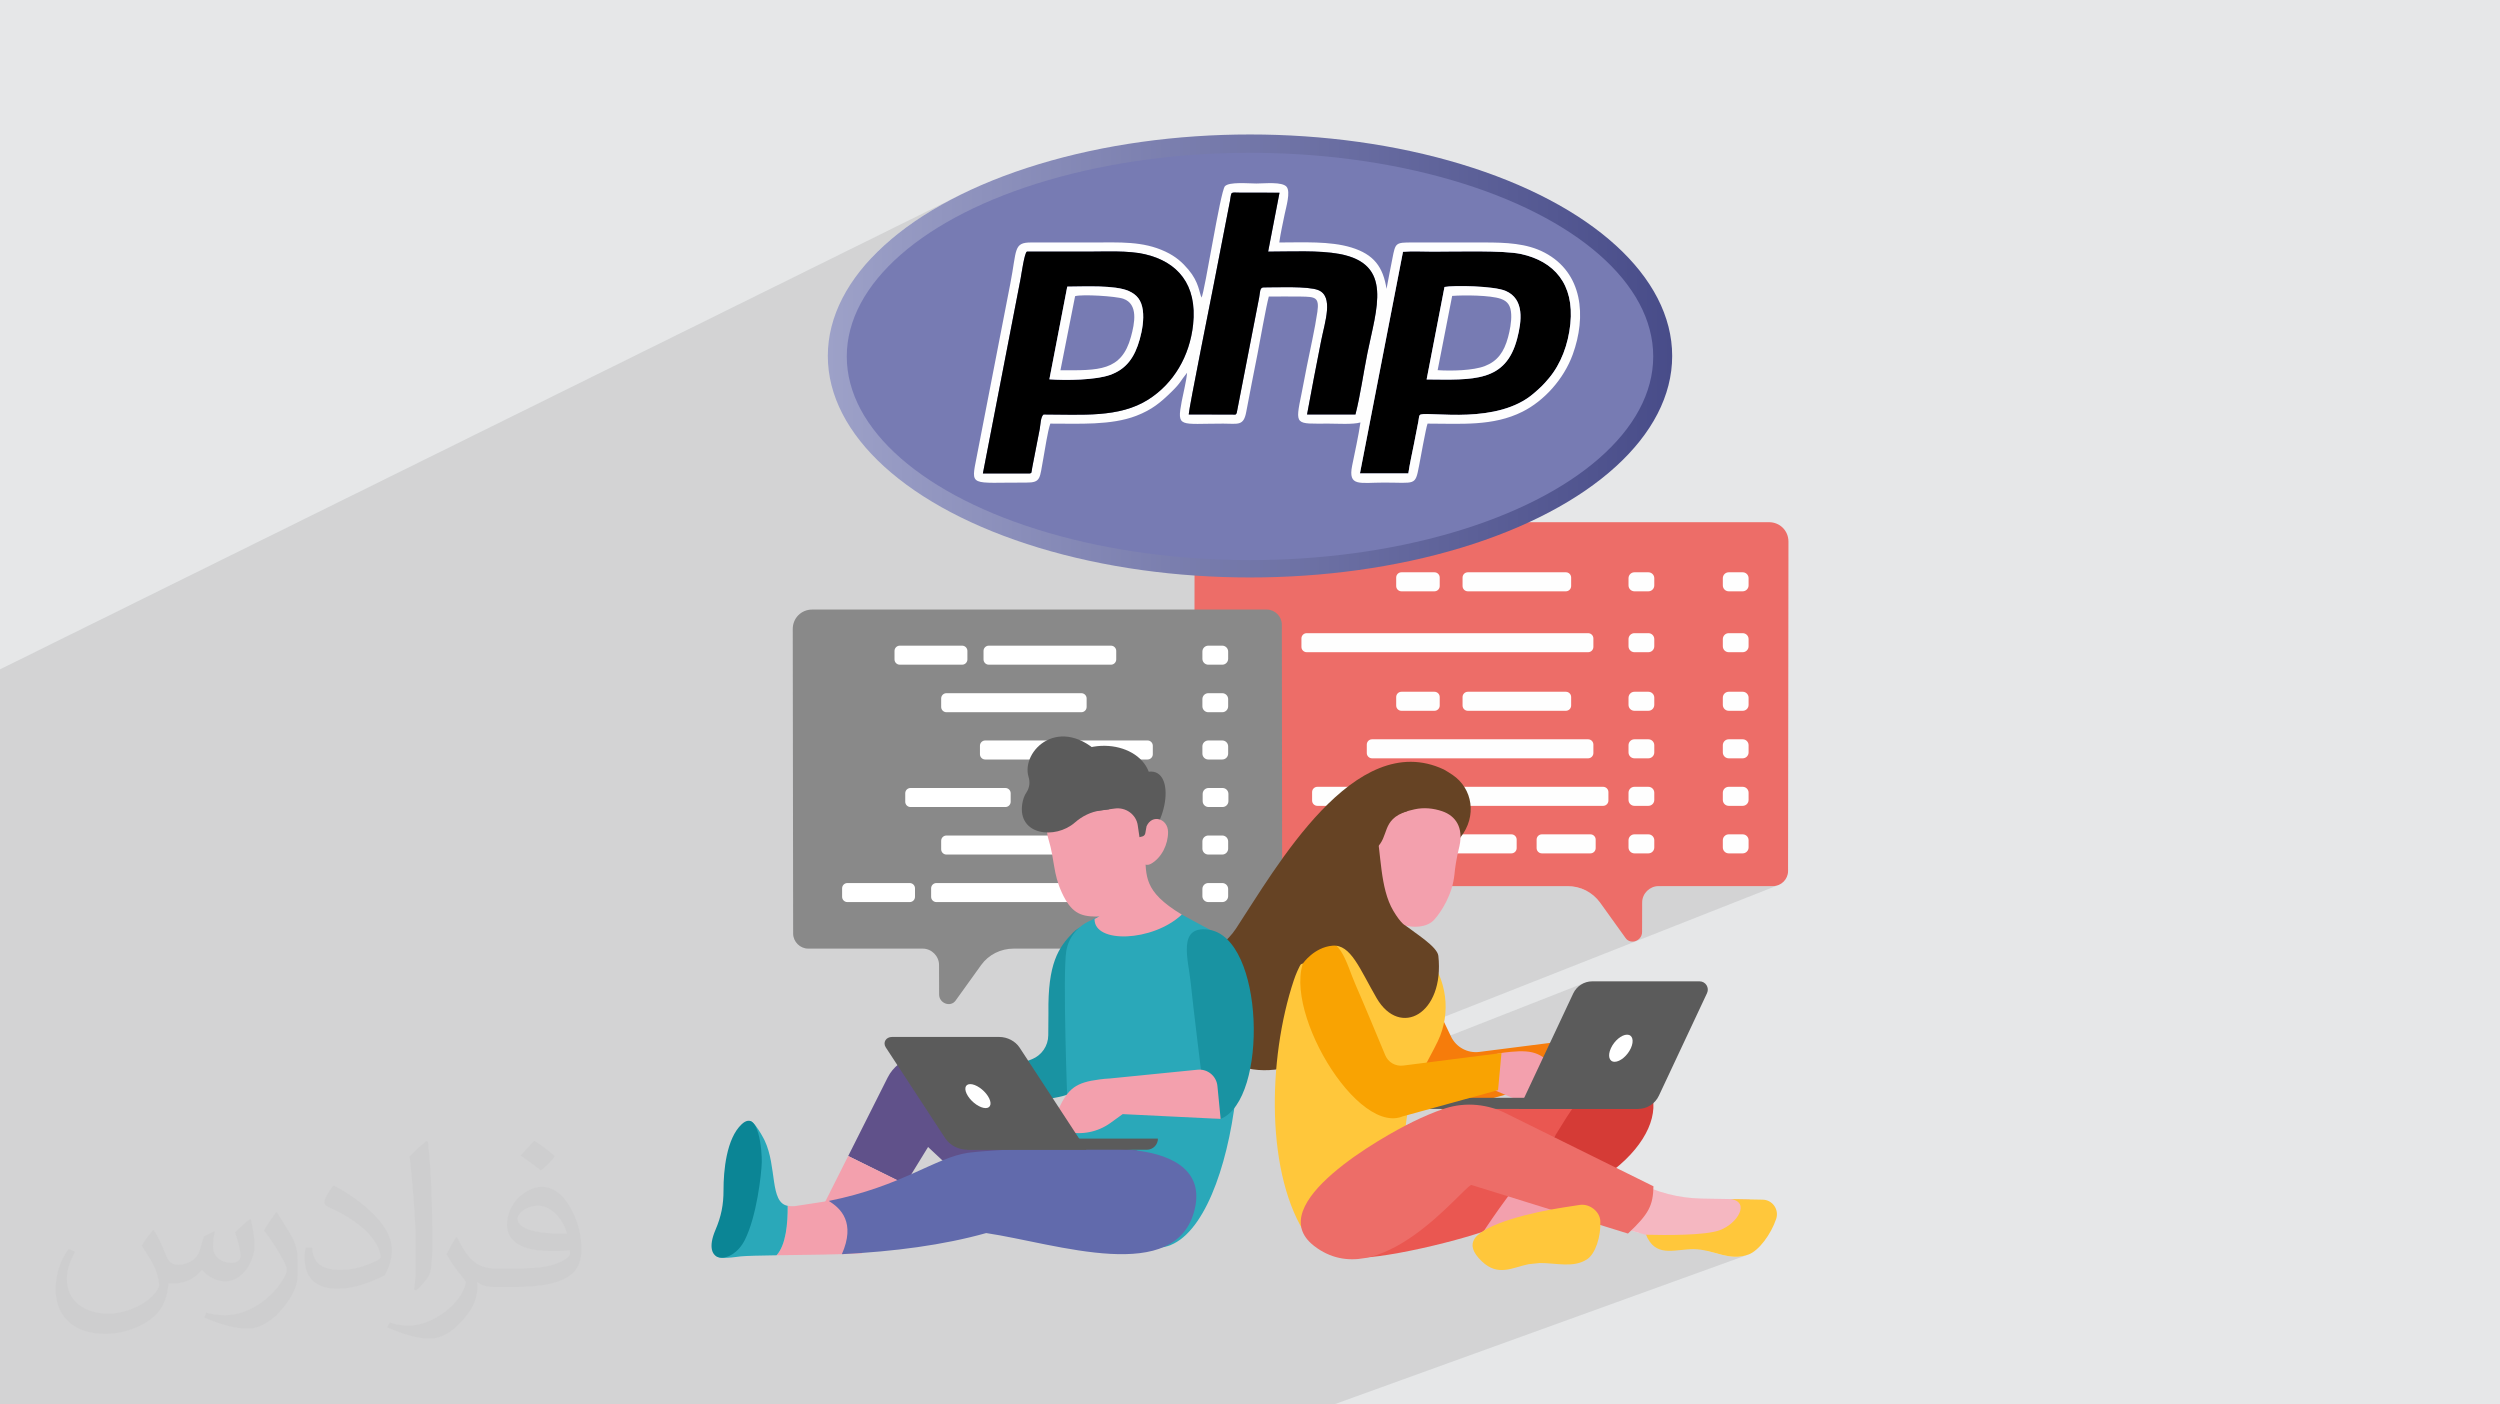 <?xml version="1.0" encoding="UTF-8"?>
<!DOCTYPE svg PUBLIC "-//W3C//DTD SVG 1.1//EN" "http://www.w3.org/Graphics/SVG/1.1/DTD/svg11.dtd">
<!-- Creator: CorelDRAW 2020 (64-Bit) -->
<svg xmlns="http://www.w3.org/2000/svg" xml:space="preserve" width="94.192mm" height="52.917mm" version="1.1" style="shape-rendering:geometricPrecision; text-rendering:geometricPrecision; image-rendering:optimizeQuality; fill-rule:evenodd; clip-rule:evenodd"
viewBox="0 0 9404.92 5283.66"
 xmlns:xlink="http://www.w3.org/1999/xlink"
 xmlns:xodm="http://www.corel.com/coreldraw/odm/2003">
 <defs>
  <style type="text/css">
   <![CDATA[
    .fil26 {fill:black}
    .fil23 {fill:#664324}
    .fil28 {fill:#777BB3}
    .fil0 {fill:#E6E7E8}
    .fil27 {fill:#FEFEFE}
    .fil4 {fill:#FEFEFE;fill-rule:nonzero}
    .fil5 {fill:#898989;fill-rule:nonzero}
    .fil15 {fill:#5B5B5B;fill-rule:nonzero}
    .fil16 {fill:#5B5B5B;fill-rule:nonzero}
    .fil14 {fill:#F5B7C1;fill-rule:nonzero}
    .fil12 {fill:#F3A0AD;fill-rule:nonzero}
    .fil3 {fill:#ED6D68;fill-rule:nonzero}
    .fil10 {fill:#EA5751;fill-rule:nonzero}
    .fil13 {fill:#D53B36;fill-rule:nonzero}
    .fil7 {fill:#93C5EB;fill-rule:nonzero}
    .fil22 {fill:#616AAC;fill-rule:nonzero}
    .fil20 {fill:#60518A;fill-rule:nonzero}
    .fil19 {fill:#2AA8B9;fill-rule:nonzero}
    .fil18 {fill:#1993A2;fill-rule:nonzero}
    .fil21 {fill:#0B8595;fill-rule:nonzero}
    .fil8 {fill:#664324;fill-rule:nonzero}
    .fil9 {fill:#F67C0B;fill-rule:nonzero}
    .fil17 {fill:#F9A302;fill-rule:nonzero}
    .fil11 {fill:#FFC73B;fill-rule:nonzero}
    .fil6 {fill:white;fill-rule:nonzero}
    .fil2 {fill:#373435;fill-opacity:0.031}
    .fil1 {fill:#2B2A29;fill-opacity:0.102}
    .fil25 {fill:url(#id0)}
    .fil24 {fill:url(#id1)}
   ]]>
  </style>
  <linearGradient id="id0" gradientUnits="userSpaceOnUse" x1="3185.18" y1="1340.77" x2="6219.15" y2="1340.77">
   <stop offset="0" style="stop-opacity:1; stop-color:#777BB3"/>
   <stop offset="1" style="stop-opacity:1; stop-color:#777BB3"/>
  </linearGradient>
  <linearGradient id="id1" gradientUnits="userSpaceOnUse" x1="3114.19" y1="1338.73" x2="6290.14" y2="1338.73">
   <stop offset="0" style="stop-opacity:1; stop-color:#9DA1C8"/>
   <stop offset="1" style="stop-opacity:1; stop-color:#484C89"/>
  </linearGradient>
 </defs>
 <g id="Layer_x0020_1">
  <polygon class="fil0" points="-0,0 9404.92,0 9404.92,5283.66 -0,5283.66 "/>
  <polygon class="fil1" points="-0,3900.85 -0,3878.02 -0,3870.47 -0,3867.86 -0,3855.52 -0,3853.05 -0,3783.44 -0,3735.04 -0,3731.77 -0,3728.31 -0,3717.43 -0,3708.72 -0,3699.4 -0,3697.25 -0,3695.48 -0,3694.22 -0,3691.49 -0,3646.78 -0,3635.76 -0,3612 -0,3602.95 -0,3601.94 -0,3595.22 -0,3577.15 -0,3570.82 -0,3558.66 -0,3549.67 -0,3548.81 -0,3515.5 -0,3513.68 -0,3513.08 -0,3483.95 -0,3483.58 -0,3462.99 -0,3441.51 -0,3440.46 -0,3434.1 -0,3423.54 -0,3417.62 -0,3408.07 -0,3398.84 -0,3384.74 -0,3371.59 -0,3357.96 -0,3346.52 -0,3337.84 -0,3332.76 -0,3327.76 -0,3318.33 -0,3297.8 -0,3276.08 -0,3256.29 -0,3208.4 -0,3205.62 -0,3136.36 -0,3119.39 -0,3050.2 -0,3031.63 -0,3021.44 -0,3005.39 -0,2969.49 -0,2957.12 -0,2923.35 -0,2922.12 -0,2920.38 -0,2901.98 -0,2821.44 -0,2786.67 -0,2585.5 -0,2518.04 3634.58,722.35 3579.42,749.93 3526.83,778.88 3476.92,809.12 3429.77,840.59 3385.48,873.26 3344.18,907.07 3305.94,941.96 3274.64,974.02 3629.83,799.22 3682.51,773.85 3737.56,749.76 3794.86,727.03 3854.33,705.66 3915.88,685.73 3979.41,667.29 4044.82,650.37 4112,635.03 4180.89,621.31 4251.37,609.27 4323.35,598.94 4396.74,590.39 4471.45,583.65 4547.37,578.77 4624.4,575.82 4702.46,574.82 4780.52,575.82 4857.56,578.77 4933.47,583.65 5008.17,590.39 5081.57,598.94 5153.55,609.27 5224.03,621.31 5292.92,635.03 5360.11,650.37 5425.52,667.29 5489.04,685.73 5550.59,705.66 5610.06,727.03 5667.36,749.76 5722.4,773.85 5775.09,799.22 5825.31,825.83 5872.99,853.63 5918.02,882.56 5960.31,912.61 5999.77,943.69 6036.29,975.77 6069.79,1008.81 6100.16,1042.75 6127.33,1077.54 6151.18,1113.13 6171.62,1149.5 6188.56,1186.56 6201.9,1224.29 6211.55,1262.64 6217.4,1301.54 6219.37,1340.97 6217.4,1380.4 6211.55,1419.3 6201.9,1457.64 6188.56,1495.38 6171.62,1532.44 6151.18,1568.79 6127.33,1604.39 6100.16,1639.19 6069.79,1673.13 6036.29,1706.16 5999.77,1738.24 5960.31,1769.33 5918.02,1799.37 5872.99,1828.3 5825.31,1856.11 5775.09,1882.71 5722.4,1908.08 5226.63,2125.76 5248.54,2121.87 5320.66,2106.95 5391.02,2090.26 5459.5,2071.85 5526.01,2051.79 5590.45,2030.12 5652.72,2006.89 5712.71,1982.15 5322.25,2152.91 5396.33,2152.91 5400.33,2153.31 5404.06,2154.47 5407.42,2156.31 5410.36,2158.73 5412.79,2161.67 5414.61,2165.04 5415.77,2168.77 5416.17,2172.77 5416.17,2197.14 5514.23,2154.47 5517.96,2153.31 5521.96,2152.91 5890.77,2152.91 5894.78,2153.31 5898.5,2154.47 5901.86,2156.31 5904.8,2158.73 5907.22,2161.67 5909.04,2165.04 5910.2,2168.77 5910.6,2172.77 5910.6,2204.68 5910.2,2208.69 5909.04,2212.41 5907.22,2215.79 5904.8,2218.72 5901.86,2221.14 5898.5,2222.97 5528.28,2381.94 5609.64,2381.94 6140.03,2154.66 6144.21,2153.36 6148.68,2152.91 6201.08,2152.91 6205.57,2153.36 6209.75,2154.66 6213.52,2156.7 6216.82,2159.42 6219.53,2162.72 6221.59,2166.49 6222.89,2170.66 6223.34,2175.15 6223.34,2202.3 6222.89,2206.78 6221.59,2210.95 6219.53,2214.73 6216.82,2218.02 6213.52,2220.74 6209.75,2222.78 5836.23,2381.94 5959.8,2381.94 6494.82,2154.66 6499,2153.36 6503.48,2152.91 6555.88,2152.91 6560.37,2153.36 6564.55,2154.66 6568.34,2156.7 6571.63,2159.42 6574.35,2162.72 6576.4,2166.49 6577.7,2170.66 6578.15,2175.15 6578.15,2202.3 6577.7,2206.78 6576.4,2210.95 6574.35,2214.73 6571.63,2218.02 6568.34,2220.74 6564.55,2222.78 6187.79,2381.94 6201.08,2381.94 6205.57,2382.39 6209.75,2383.69 6213.52,2385.74 6216.82,2388.45 6219.53,2391.75 6221.59,2395.52 6222.89,2399.7 6223.34,2404.18 6223.34,2431.33 6222.89,2435.81 6221.59,2439.99 6219.53,2443.76 6216.82,2447.06 6213.52,2449.77 6209.75,2451.82 5851.72,2602.37 5890.77,2602.37 5894.78,2602.77 5898.5,2603.93 5901.86,2605.77 5904.8,2608.19 5907.22,2611.13 5909.04,2614.5 5910.2,2618.23 5910.6,2622.23 5910.6,2628.62 6494.82,2383.69 6499,2382.39 6503.48,2381.94 6555.88,2381.94 6560.37,2382.39 6564.55,2383.69 6568.34,2385.74 6571.63,2388.45 6574.35,2391.75 6576.4,2395.52 6577.7,2399.7 6578.15,2404.18 6578.15,2431.33 6577.7,2435.81 6576.4,2439.99 6574.35,2443.76 6571.63,2447.06 6568.34,2449.77 6564.55,2451.82 6202.96,2602.56 6205.57,2602.82 6209.75,2604.12 6213.52,2606.17 6216.82,2608.89 6219.53,2612.18 6221.59,2615.96 6222.89,2620.12 6223.34,2624.61 6223.34,2651.76 6222.89,2656.24 6221.59,2660.41 6219.53,2664.2 6216.82,2667.48 6213.52,2670.2 6209.75,2672.24 5947.35,2781.17 5974.39,2781.17 5978.39,2781.57 5982.11,2782.73 5985.49,2784.56 5988.42,2786.98 5990.85,2789.93 5992.69,2793.3 5993.85,2797.03 5994.25,2801.03 5994.25,2811.29 6494.82,2604.12 6499,2602.82 6503.48,2602.37 6555.88,2602.37 6560.37,2602.82 6564.55,2604.12 6568.34,2606.17 6571.63,2608.89 6574.35,2612.18 6576.4,2615.96 6577.7,2620.12 6578.15,2624.61 6578.15,2651.76 6577.7,2656.24 6576.4,2660.41 6574.35,2664.2 6571.63,2667.48 6568.34,2670.2 6564.55,2672.24 6223.34,2812.66 6223.34,2830.55 6222.89,2835.04 6221.59,2839.21 6219.53,2842.99 6216.82,2846.28 6213.52,2849 6209.75,2851.04 5944.59,2959.95 6030.93,2959.95 6034.92,2960.35 6038.65,2961.51 6042.02,2963.34 6044.96,2965.76 6045.82,2966.8 6494.82,2782.92 6499,2781.62 6503.48,2781.17 6555.88,2781.17 6560.37,2781.62 6564.55,2782.92 6568.34,2784.97 6571.63,2787.69 6574.35,2790.97 6576.4,2794.76 6577.7,2798.92 6578.15,2803.41 6578.15,2830.55 6577.7,2835.04 6576.4,2839.21 6574.35,2842.99 6571.63,2846.28 6568.34,2849 6564.55,2851.04 6223.34,2989.98 6223.34,3009.33 6222.89,3013.82 6221.59,3017.98 6219.53,3021.77 6216.82,3025.05 6213.52,3027.77 6209.75,3029.82 5941.71,3138.74 5983.05,3138.74 5987.06,3139.14 5990.78,3140.3 5994.16,3142.13 5997.1,3144.56 5999.52,3147.49 6001.35,3150.87 6002.51,3154.59 6002.91,3158.59 6002.91,3161 6494.82,2961.7 6499,2960.4 6503.48,2959.95 6555.88,2959.95 6560.37,2960.4 6564.55,2961.7 6568.34,2963.74 6571.63,2966.46 6574.35,2969.75 6576.4,2973.53 6577.7,2977.7 6578.15,2982.19 6578.15,3009.33 6577.7,3013.82 6576.4,3017.98 6574.35,3021.77 6571.63,3025.05 6568.34,3027.77 6564.55,3029.82 6223.34,3167.27 6223.34,3188.12 6222.89,3192.61 6221.59,3196.78 6219.53,3200.55 6216.82,3203.85 6213.52,3206.57 6209.75,3208.61 5898.86,3333.58 5905.83,3333.78 5914.94,3334.57 5923.91,3335.88 5932.73,3337.7 5941.38,3340.01 5949.83,3342.81 5958.08,3346.09 5966.09,3349.84 5968.82,3351.32 6494.82,3140.49 6499,3139.19 6503.48,3138.74 6555.88,3138.74 6560.37,3139.19 6564.55,3140.49 6568.34,3142.54 6571.63,3145.26 6574.35,3148.54 6576.4,3152.33 6577.7,3156.49 6578.15,3160.97 6578.15,3188.12 6577.7,3192.61 6576.4,3196.78 6574.35,3200.55 6571.63,3203.85 6568.34,3206.57 6564.55,3208.61 6251.12,3333.51 6670.1,3333.51 6681.32,3332.35 6691.85,3329.01 5205.09,3915.31 5207.18,3920.38 5217.83,3943.04 5229.47,3964.99 5238.82,3980.77 5957.32,3698.85 5947.56,3704.13 5938.62,3710.72 5930.66,3718.54 5923.81,3727.47 5918.23,3737.44 5805.52,3977.56 5812.39,3982.6 5821.3,3990.21 5830.23,3998.89 5832.58,4001.4 6104.59,3896.38 6113,3893.42 6121.03,3892.38 6128.12,3893.42 6133.81,3896.38 6138.03,3901.08 6140.73,3907.31 6141.85,3914.87 6141.33,3923.54 6139.13,3933.12 6135.17,3943.4 6129.69,3953.68 6123.12,3963.27 6115.69,3971.94 6107.65,3979.5 6099.25,3985.73 6090.72,3990.43 5886.93,4068.67 5891.21,4077.57 5893.15,4087.28 5891.09,4096.14 5884,4103.71 5847.99,4121.28 5837.93,4125.85 5827.71,4129.85 5718.31,4171.74 5757.12,4171.74 6048.92,4060.1 6031.79,4067.32 6014.74,4076.08 5997.94,4086.33 5981.5,4098.09 5968.92,4108.59 5956.82,4120.2 5945.2,4132.72 5942.46,4135.97 5971.76,4124.79 5996.03,4128.29 6018.14,4133.56 6038.16,4140.49 6056.17,4148.95 6072.25,4158.82 6086.47,4169.99 6088.23,4171.74 6162.52,4171.74 6174.9,4170.86 6186.83,4168.25 6198.19,4164.04 6110.55,4197.22 6118.68,4210.03 6126.19,4225.15 6132.21,4240.97 6136.81,4257.34 6140.07,4274.17 6142.07,4291.32 6142.88,4308.68 6142.57,4326.11 6131.7,4337.02 6120.46,4347.69 6108.95,4358.1 6097.21,4368.26 6085.32,4378.16 6073.33,4387.81 6061.31,4397.18 6049.33,4406.31 6044.42,4409.97 6051.81,4407.68 6070.89,4400.97 6042,4411.77 6037.46,4415.16 6025.75,4423.73 6014.27,4432.05 6003.09,4440.08 5992.28,4447.84 5981.88,4455.3 5971.99,4462.5 5962.64,4469.4 5948.48,4479.96 5934.33,4490.48 5920.18,4500.97 5906.03,4511.41 5891.89,4521.82 5877.75,4532.21 5863.61,4542.56 5858.95,4545.97 5865.47,4544.89 5876.02,4543.21 5943.14,4532.87 5956.9,4532.38 5970.42,4534.91 5983.22,4540.12 5994.84,4547.61 6004.84,4557.03 6012.74,4568.01 6018.08,4580.2 6020.41,4593.22 6020.48,4596.47 6165.9,4638.05 6512.08,4510.88 6524.26,4513.87 6533.78,4518.26 6540.79,4523.89 6545.44,4530.57 6547.87,4538.13 6548.23,4546.39 6546.67,4555.15 6543.33,4564.26 6538.37,4573.52 6531.93,4582.75 6524.15,4591.79 6515.2,4600.45 6505.2,4608.54 6494.33,4615.9 6482.71,4622.33 6470.48,4627.67 6395.89,4654.89 6567.6,4651.15 6419.03,4705.15 6425.68,4706.61 6438.42,4709.85 6451.05,4713.27 6463.59,4716.71 6476.1,4719.98 6488.6,4722.92 6501.13,4725.34 6513.73,4727.05 6526.44,4727.89 6539.3,4727.67 6552.35,4726.22 6565.63,4723.36 6579.17,4718.91 5017.68,5283.66 4827.18,5283.66 4767.05,5283.66 4672.56,5283.66 4495.12,5283.66 4488.4,5283.66 4480.8,5283.66 4454.89,5283.66 4449.51,5283.66 4408.3,5283.66 4375.31,5283.66 4153.06,5283.66 4058.03,5283.66 3989.08,5283.66 3924.56,5283.66 3887.19,5283.66 3836.69,5283.66 3812.61,5283.66 3781.55,5283.66 3710.84,5283.66 3682.25,5283.66 3677.28,5283.66 3592.02,5283.66 3590.42,5283.66 3362.85,5283.66 3347.5,5283.66 3259.72,5283.66 3241.35,5283.66 3227.13,5283.66 3214.01,5283.66 3194.38,5283.66 2935.97,5283.66 2850.93,5283.66 2835.88,5283.66 2830.74,5283.66 2824.11,5283.66 2814.92,5283.66 2812.98,5283.66 2811.25,5283.66 2803.87,5283.66 2763.38,5283.66 2724.49,5283.66 2722.25,5283.66 2697.38,5283.66 2650.88,5283.66 2607.39,5283.66 2574.04,5283.66 2567.94,5283.66 2557.54,5283.66 2545.94,5283.66 2517.09,5283.66 2511.56,5283.66 2472.86,5283.66 2471.39,5283.66 2467.08,5283.66 2466.48,5283.66 2466.39,5283.66 2466.18,5283.66 2327.19,5283.66 2268.97,5283.66 2237.49,5283.66 2201.29,5283.66 2125.75,5283.66 2059.97,5283.66 1971.77,5283.66 1966.29,5283.66 1918.29,5283.66 1882.08,5283.66 1874.65,5283.66 1858.59,5283.66 1858.33,5283.66 1798.19,5283.66 1735.22,5283.66 1733.15,5283.66 1732.39,5283.66 1726.13,5283.66 1673.88,5283.66 1661.79,5283.66 1643.43,5283.66 1626.1,5283.66 1622.49,5283.66 1570.78,5283.66 1523.76,5283.66 1506.67,5283.66 1473.26,5283.66 1431.12,5283.66 1408.28,5283.66 1388.78,5283.66 1387.51,5283.66 1373.98,5283.66 1373.17,5283.66 1357.35,5283.66 1346.87,5283.66 1341.94,5283.66 1336.89,5283.66 1327.14,5283.66 1324.35,5283.66 1290.2,5283.66 1283.26,5283.66 1265.18,5283.66 1265.06,5283.66 1263.32,5283.66 1257.37,5283.66 1248.01,5283.66 1241.74,5283.66 1216.67,5283.66 1207.38,5283.66 1206.37,5283.66 1204.73,5283.66 1204.21,5283.66 1197.3,5283.66 1190.01,5283.66 1151.72,5283.66 1147.97,5283.66 1143.73,5283.66 1135.6,5283.66 1110,5283.66 1101.14,5283.66 1101.01,5283.66 1082.71,5283.66 1079.3,5283.66 1062.7,5283.66 1061.24,5283.66 1057.11,5283.66 1047.42,5283.66 1045.3,5283.66 1044.25,5283.66 1041.86,5283.66 1038.18,5283.66 1014.8,5283.66 969.65,5283.66 956.03,5283.66 955.4,5283.66 946.37,5283.66 937.51,5283.66 911.42,5283.66 896.13,5283.66 888.69,5283.66 880.14,5283.66 879.48,5283.66 876.5,5283.66 859.43,5283.66 856.55,5283.66 846.41,5283.66 843.1,5283.66 839.35,5283.66 827.66,5283.66 812.96,5283.66 802.23,5283.66 767.87,5283.66 764.12,5283.66 758.92,5283.66 740.33,5283.66 733.45,5283.66 705.5,5283.66 699.04,5283.66 695.23,5283.66 683.54,5283.66 683.32,5283.66 682.14,5283.66 677.79,5283.66 673.53,5283.66 663.08,5283.66 631.29,5283.66 598.48,5283.66 596.92,5283.66 596.33,5283.66 590.27,5283.66 585.56,5283.66 578.13,5283.66 573.77,5283.66 568.3,5283.66 558.92,5283.66 557.41,5283.66 548.12,5283.66 544.09,5283.66 540.31,5283.66 537.63,5283.66 536.9,5283.66 515.63,5283.66 507.66,5283.66 502.12,5283.66 500.07,5283.66 487.4,5283.66 462.57,5283.66 458.82,5283.66 440.51,5283.66 436.81,5283.66 420.07,5283.66 392.2,5283.66 388.45,5283.66 363.42,5283.66 361.25,5283.66 353.62,5283.66 339.19,5283.66 307.62,5283.66 291.05,5283.66 286.96,5283.66 257.44,5283.66 255.97,5283.66 251.75,5283.66 242.75,5283.66 227.63,5283.66 225.97,5283.66 218.85,5283.66 218.6,5283.66 199.67,5283.66 188.27,5283.66 172.54,5283.66 134.76,5283.66 132.68,5283.66 118.05,5283.66 92.75,5283.66 90.14,5283.66 86.39,5283.66 80.71,5283.66 68.52,5283.66 65.3,5283.66 39.5,5283.66 36.18,5283.66 34.02,5283.66 31.47,5283.66 24.37,5283.66 20.63,5283.66 9.6,5283.66 2.3,5283.66 -0,5283.66 -0,5283.45 -0,5282.04 -0,5278.84 -0,5271.55 -0,5260.67 -0,5260.28 -0,5259.79 -0,5259.51 -0,5258.64 -0,5253.12 -0,5249.93 -0,5249.15 -0,5248.5 -0,5245.77 -0,5244.62 -0,5243.17 -0,5242.87 -0,5237.34 -0,5235.82 -0,5232.89 -0,5231.23 -0,5224.34 -0,5217.97 -0,5216.54 -0,5214.34 -0,5213.64 -0,5212 -0,5211.89 -0,5196.67 -0,5190.69 -0,5188.45 -0,5187.63 -0,5183.08 -0,5177.08 -0,5175.99 -0,5175.06 -0,5172.29 -0,5169.07 -0,5167.49 -0,5161.53 -0,5153.18 -0,5152.75 -0,5149.69 -0,5143.04 -0,5139.94 -0,5139.71 -0,5139.36 -0,5138.28 -0,5131.25 -0,5128.81 -0,5128.41 -0,5126.66 -0,5118.9 -0,5110.52 -0,5108.2 -0,5106.61 -0,5102.8 -0,5101.15 -0,5091 -0,5077.64 -0,5077.07 -0,5070.66 -0,5069.59 -0,5066.99 -0,5063.04 -0,5053.93 -0,5050.51 -0,5046.35 -0,5044.86 -0,5043.81 -0,5031.46 -0,5027.51 -0,5022.01 -0,5000.7 -0,4995.94 -0,4993.73 -0,4993.17 -0,4986.88 -0,4983.55 -0,4982.54 -0,4981.9 -0,4981.59 -0,4980.85 -0,4980.28 -0,4970.37 -0,4966.13 -0,4966.03 -0,4965.87 -0,4964.63 -0,4963.2 -0,4961.26 -0,4960.83 -0,4960.74 -0,4949.45 -0,4943.46 -0,4943.18 -0,4941.98 -0,4941.43 -0,4934.11 -0,4933.27 -0,4929.66 -0,4924.71 -0,4923.64 -0,4921.85 -0,4919.05 -0,4915.4 -0,4913.77 -0,4909.27 -0,4901.12 -0,4897.39 -0,4896.25 -0,4875.81 -0,4868.86 -0,4864.56 -0,4856.41 -0,4855.01 -0,4851.6 -0,4850.1 -0,4843.08 -0,4833.39 -0,4832.87 -0,4829.53 -0,4827.67 -0,4827.29 -0,4825.7 -0,4824.39 -0,4822.7 -0,4822.66 -0,4814.06 -0,4813.26 -0,4806.47 -0,4802.85 -0,4790.43 -0,4788.25 -0,4787.43 -0,4785.77 -0,4778.3 -0,4774.77 -0,4770.06 -0,4766.58 -0,4764.18 -0,4758.29 -0,4755.71 -0,4750.77 -0,4744.53 -0,4738.04 -0,4737.81 -0,4717.42 -0,4717.27 -0,4712.63 -0,4705.8 -0,4696.27 -0,4694.64 -0,4693.01 -0,4679.82 -0,4678.2 -0,4677.43 -0,4671.1 -0,4667.42 -0,4665.67 -0,4659.34 -0,4652.17 -0,4651.21 -0,4649.6 -0,4645.65 -0,4640.98 -0,4639.8 -0,4638.16 -0,4630.58 -0,4617.47 -0,4604.93 -0,4593.46 -0,4587.94 -0,4580.57 -0,4572.09 -0,4560.82 -0,4555.86 -0,4554.31 -0,4533.23 -0,4525.43 -0,4523.84 -0,4509.63 -0,4508.56 -0,4507.84 -0,4504.86 -0,4487.61 -0,4480.54 -0,4464.06 -0,4462.42 -0,4462.4 -0,4461.58 -0,4459.99 -0,4459.35 -0,4450.8 -0,4435.34 -0,4422.49 -0,4422.26 -0,4420.62 -0,4413.71 -0,4412.05 -0,4396.7 -0,4346.42 -0,4334.87 -0,4306.41 -0,4280.86 -0,4194.34 -0,4192.62 -0,4181.47 -0,4148.87 -0,4143.33 -0,4122.82 -0,4114.61 -0,4111.17 -0,4097 -0,4095.28 -0,4082.29 -0,4081.85 -0,4077.94 -0,4071.51 -0,4060.89 -0,4056.26 -0,4044.64 -0,4043.05 -0,4041.11 -0,4014.63 -0,4011.05 -0,3994.2 -0,3974.98 -0,3960.22 -0,3958.46 -0,3944.67 -0,3911.88 -0,3911.67 "/>
  <path class="fil2" d="M578.49 4627.69c17.95,27.21 29.6,53.36 40.96,82.43 8.45,16.91 12.93,48.09 52.57,48.09 11.61,0 28.28,-3.42 43.06,-11.61 16.63,-8.73 29.32,-21.94 35.94,-42l15.85 -53.36 38.57 -19.02 2.64 2.64c-5.27,20.09 -6.59,39.36 -6.59,54.43 0,44.63 38.57,61.56 69.22,61.56 17.95,0 34.09,-8.73 34.09,-25.11 0,-21.13 -8.98,-57.06 -20.62,-89.29 17.95,-17.95 35.94,-35.94 56.53,-50.47l3.17 1.6c8.98,38.04 14,75.56 14,100.66 0,24.57 -10.83,51.79 -19.81,69.49 -18.49,34.87 -51.25,62.62 -90.87,62.62 -30.1,0 -63.65,-15.07 -86.66,-43.06l-1.32 0c-21.66,26.96 -55.22,51.25 -108.86,51.25l-16.63 0c-2.64,35.41 -10.29,60.49 -21.94,82.95 -31.95,62.34 -126.81,106.47 -216.1,106.47 -124.17,0 -186.51,-71.59 -186.51,-166.96 0,-58.91 19.27,-113.6 48.88,-152.42l24.29 10.04c-18.49,35.41 -30.91,68.68 -30.91,101.45 0,89.29 72.66,131.83 156.4,131.83 77.68,0 173.83,-49.41 191.28,-106.72 -6.59,-62.62 -30.1,-91.93 -66.04,-148.99 10.83,-19.02 24.83,-38.04 42.28,-58.38l3.17 0 0 0 0 0 -0.02 -0.09zm1432.13 -336.04c26.15,16.39 51.79,35.66 76.87,57.85 -14,19.81 -31.45,37.79 -53.11,53.64 -25.11,-20.34 -50.19,-37.79 -75.84,-56.27 17.42,-19.55 34.62,-38.29 52.04,-55.22l0 0 0 0 0 0 0 0 0 0 0.03 0zm13.47 244.11c-42.28,0 -76.87,27.75 -76.87,48.34 0,44.13 84.53,57.85 185.72,57.31 -12.68,-51.79 -57.06,-105.68 -108.86,-105.68l0.01 0.03zm-94.86 236.19c54.96,0 103.04,-1.6 139.74,-10.83 40.96,-10.29 75.56,-30.91 75.56,-45.17 0,-3.7 0,-8.19 -1.32,-11.89 -22.98,2.11 -49.41,2.11 -72.38,2.11 -74.49,0 -131.55,-16.91 -154.02,-58.66 -5.55,-11.61 -9.51,-24.57 -9.51,-39.36 0,-40.43 17.42,-79.79 48.09,-107 25.61,-22.45 53.89,-36.44 82.67,-36.44 52.04,0 93.51,41.75 122.57,107.54 15.85,35.94 26.68,77.4 26.68,129.72 0,34.87 -9.51,64.19 -31.17,85.85 -40.43,39.11 -114.92,53.89 -229.04,53.89l-51.79 0 0 0 -13.47 0c-28.28,0 -48.62,-5.02 -64.72,-17.42l-2.64 0c0.79,6.59 1.32,12.93 1.32,19.02 0,25.61 -8.45,58.38 -25.61,84.53 -50.72,75.3 -105.68,108.04 -153.24,108.04 -48.09,0 -107,-18.49 -160.11,-42.54l9.51 -18.49c17.17,7.13 40.96,11.89 73.7,11.89 85.85,0 198.66,-82.43 212.66,-163 -3.17,-6.59 -8.98,-15.32 -17.17,-24.57 -25.11,-29.85 -40.96,-54.68 -55.75,-80.83 12.68,-25.11 24.29,-45.17 35.13,-63.4l4.49 -0.53c36.72,74.77 69.99,117.55 144.23,117.55l11.61 0 0 0 53.89 0 0 0 0 0 0 0 0 0 0 0 0.09 0.01zm-371.98 79c6.34,-34.34 6.87,-72.91 6.87,-108.86l0 -53.36c0,-99.6 -12.68,-244.36 -22.98,-338.68 17.95,-19.27 43.06,-42 62.87,-57.31l5.81 1.6c13.47,118.62 16.63,256 16.63,383.06 0,33.3 -1.32,65.79 -4.49,89.55 -1.85,30.1 -19.27,52.83 -56.53,87.7l-8.19 -3.7zm-382.8 -157.19c1.85,46.77 24.83,83.49 105.15,83.49 49.93,0 92.19,-12.93 138.96,-35.13 8.45,-3.7 12.93,-8.73 12.93,-12.93 0,-29.32 -22.45,-68.15 -60.23,-103.55 -36.72,-33.3 -85.34,-62.62 -130.76,-82.18 -15.6,-6.59 -20.62,-13.47 -20.62,-20.09 0,-13.47 17.95,-41.75 32.77,-62.09l5.02 -0.53c52.04,27.21 110.17,67.64 153.24,112.53 39.11,41.47 63.4,83.49 63.4,129.19 0,33.81 -10.29,65.51 -26.96,95.11 -57.06,28.79 -117.83,50.72 -178.06,50.72 -73.17,0 -123.1,-34.34 -123.1,-114.92 0,-8.73 0,-22.19 3.17,-39.64l25.11 0 0 0 0 0 0 0 0 0 0 0 -0.02 0zm-132.37 -132.9l45.45 73.45c16.63,27.21 32.23,56.81 32.23,103.55l0 59.7c0,48.34 -30.91,100.13 -80.83,151.38 -39.11,34.62 -73.7,49.41 -105.68,49.41 -47.55,0 -101.98,-14.79 -164.85,-41.75l7.13 -18.49c19.81,5.27 42.79,9.77 71.06,9.77 90.36,-0.53 182.8,-66.57 225.08,-147.15 5.02,-9.26 6.87,-17.95 6.87,-24.04 0,-9.26 -5.02,-19.55 -8.98,-28.79 -22.98,-43.31 -48.62,-82.95 -76.87,-119.68 14.79,-23.25 29.6,-45.7 45.7,-67.9l3.7 0.53 0 0 0 0 0 0 0 0 0 0 -0.02 0.01z"/>
  <path class="fil3" d="M6728.14 2037.82c0.11,-41.18 -31.99,-73.36 -73.18,-73.36l-2104.41 0c-30.61,0 -56.47,25.77 -56.56,56.37l-1.48 1239.3c-0.11,41.18 32.01,73.38 73.2,73.38l1330.9 -0.01c49.47,0 94.85,22.88 122.97,61.99l95.98 133.62c18.86,26.25 61.82,10.43 61.9,-22.77l0.34 -111.57c0.08,-33.26 28.17,-61.27 61.43,-61.27l430.88 0c30.63,0 56.49,-25.77 56.54,-56.38l1.5 -1239.3z"/>
  <path class="fil4" d="M5272.28 2673.99l124.05 0c10.96,0 19.84,-8.89 19.84,-19.85l0 -31.91c0,-10.96 -8.88,-19.86 -19.84,-19.86l-124.05 0c-10.96,0 -19.85,8.9 -19.85,19.86l0 31.91c0,10.96 8.89,19.85 19.85,19.85z"/>
  <path class="fil4" d="M5521.96 2673.99l368.81 0c10.96,0 19.83,-8.89 19.83,-19.85l0 -31.91c0,-10.96 -8.87,-19.86 -19.83,-19.86l-368.81 0c-10.97,0 -19.84,8.9 -19.84,19.86l0 31.91c0,10.96 8.87,19.85 19.84,19.85z"/>
  <path class="fil4" d="M5161.68 2852.79l812.71 0c10.96,0 19.86,-8.89 19.86,-19.85l0 -31.91c0,-10.97 -8.9,-19.86 -19.86,-19.86l-812.71 0c-10.98,0 -19.86,8.89 -19.86,19.86l0 31.91c0,10.96 8.88,19.85 19.86,19.85z"/>
  <path class="fil4" d="M4955.97 3031.57l344.99 0c10.98,0 19.87,-8.9 19.87,-19.86l0 -31.91c0,-10.96 -8.89,-19.85 -19.87,-19.85l-344.99 0c-10.96,0 -19.87,8.89 -19.87,19.85l0 31.91c0,10.96 8.91,19.86 19.87,19.86z"/>
  <path class="fil4" d="M5427.59 3031.57l603.34 0c10.93,0 19.86,-8.9 19.86,-19.86l0 -31.91c0,-10.96 -8.93,-19.85 -19.86,-19.85l-603.34 0c-10.96,0 -19.86,8.89 -19.86,19.85l0 31.91c0,10.96 8.9,19.86 19.86,19.86z"/>
  <path class="fil4" d="M5071.27 3210.36l614.54 0c10.96,0 19.86,-8.89 19.86,-19.85l0 -31.92c0,-10.95 -8.9,-19.85 -19.86,-19.85l-614.54 0c-10.96,0 -19.86,8.9 -19.86,19.85l0 31.92c0,10.96 8.9,19.85 19.86,19.85z"/>
  <path class="fil4" d="M5800.56 3210.36l182.49 0c10.97,0 19.86,-8.89 19.86,-19.85l0 -31.92c0,-10.95 -8.89,-19.85 -19.86,-19.85l-182.49 0c-10.97,0 -19.86,8.9 -19.86,19.85l0 31.92c0,10.96 8.89,19.85 19.86,19.85z"/>
  <path class="fil4" d="M6148.68 2673.99l52.4 0c12.29,0 22.26,-9.94 22.26,-22.24l0 -27.15c0,-12.27 -9.96,-22.24 -22.26,-22.24l-52.4 0c-12.26,0 -22.24,9.96 -22.24,22.24l0 27.15c0,12.29 9.97,22.24 22.24,22.24z"/>
  <path class="fil4" d="M6148.68 2852.79l52.4 0c12.29,0 22.26,-9.95 22.26,-22.24l0 -27.15c0,-12.27 -9.96,-22.24 -22.26,-22.24l-52.4 0c-12.26,0 -22.24,9.96 -22.24,22.24l0 27.15c0,12.28 9.97,22.24 22.24,22.24z"/>
  <path class="fil4" d="M6148.68 3031.57l52.4 0c12.29,0 22.26,-9.96 22.26,-22.24l0 -27.15c0,-12.28 -9.96,-22.24 -22.26,-22.24l-52.4 0c-12.26,0 -22.24,9.95 -22.24,22.24l0 27.15c0,12.27 9.97,22.24 22.24,22.24z"/>
  <path class="fil4" d="M6148.68 3210.36l52.4 0c12.29,0 22.26,-9.95 22.26,-22.24l0 -27.15c0,-12.27 -9.96,-22.24 -22.26,-22.24l-52.4 0c-12.26,0 -22.24,9.96 -22.24,22.24l0 27.15c0,12.28 9.97,22.24 22.24,22.24z"/>
  <path class="fil4" d="M6503.48 2673.99l52.4 0c12.29,0 22.27,-9.94 22.27,-22.24l0 -27.15c0,-12.27 -9.97,-22.24 -22.27,-22.24l-52.4 0c-12.29,0 -22.26,9.96 -22.26,22.24l0 27.15c0,12.29 9.96,22.24 22.26,22.24z"/>
  <path class="fil4" d="M6503.48 2852.79l52.4 0c12.29,0 22.27,-9.95 22.27,-22.24l0 -27.15c0,-12.27 -9.97,-22.24 -22.27,-22.24l-52.4 0c-12.29,0 -22.26,9.96 -22.26,22.24l0 27.15c0,12.28 9.96,22.24 22.26,22.24z"/>
  <path class="fil4" d="M6503.48 3031.57l52.4 0c12.29,0 22.27,-9.96 22.27,-22.24l0 -27.15c0,-12.28 -9.97,-22.24 -22.27,-22.24l-52.4 0c-12.29,0 -22.26,9.95 -22.26,22.24l0 27.15c0,12.27 9.96,22.24 22.26,22.24z"/>
  <path class="fil4" d="M6503.48 3210.36l52.4 0c12.29,0 22.27,-9.95 22.27,-22.24l0 -27.15c0,-12.27 -9.97,-22.24 -22.27,-22.24l-52.4 0c-12.29,0 -22.26,9.96 -22.26,22.24l0 27.15c0,12.28 9.96,22.24 22.26,22.24z"/>
  <path class="fil5" d="M2982.29 2366.51c-0.11,-41.19 32,-73.38 73.19,-73.38l1710.17 0c30.61,0 56.47,25.78 56.56,56.39l1.48 1145.74c0.11,41.18 -32.01,73.38 -73.2,73.38l-936.64 0c-49.51,0 -94.89,22.87 -122.99,61.98l-96 133.62c-18.85,26.25 -61.81,10.45 -61.91,-22.77l-0.31 -111.58c-0.09,-33.24 -28.17,-61.25 -61.44,-61.25l-430.87 0c-30.62,0 -56.48,-25.78 -56.56,-56.4l-1.48 -1145.73z"/>
  <path class="fil6" d="M3706.39 2857.22l610.58 0c10.96,0 19.86,-8.9 19.86,-19.86l0 -31.91c0,-10.96 -8.9,-19.85 -19.86,-19.85l-610.58 0c-10.97,0 -19.86,8.89 -19.86,19.85l0 31.91c0,10.96 8.89,19.86 19.86,19.86z"/>
  <path class="fil6" d="M3425.35 3036.01l356.92 0c10.96,0 19.86,-8.89 19.86,-19.85l0 -31.91c0,-10.96 -8.9,-19.86 -19.86,-19.86l-356.92 0c-10.96,0 -19.86,8.9 -19.86,19.86l0 31.91c0,10.96 8.9,19.85 19.86,19.85z"/>
  <path class="fil7" d="M3900.98 3036.01l158.72 0c10.96,0 19.85,-8.89 19.85,-19.85l0 -31.91c0,-10.96 -8.89,-19.86 -19.85,-19.86l-158.72 0c-10.96,0 -19.85,8.9 -19.85,19.86l0 31.91c0,10.96 8.89,19.85 19.85,19.85z"/>
  <path class="fil6" d="M3560.5 3214.79l507.52 0c10.96,0 19.85,-8.9 19.85,-19.86l0 -31.91c0,-10.96 -8.89,-19.85 -19.85,-19.85l-507.52 0c-10.96,0 -19.85,8.89 -19.85,19.85l0 31.91c0,10.96 8.89,19.86 19.85,19.86z"/>
  <path class="fil6" d="M3187.86 3393.59l234.48 0c10.97,0 19.86,-8.9 19.86,-19.86l0 -31.9c0,-10.98 -8.89,-19.86 -19.86,-19.86l-234.48 0c-10.96,0 -19.86,8.88 -19.86,19.86l0 31.9c0,10.96 8.9,19.86 19.86,19.86z"/>
  <path class="fil6" d="M3522.72 3393.59l656.66 0c10.97,0 19.86,-8.9 19.86,-19.86l0 -31.9c0,-10.98 -8.89,-19.86 -19.86,-19.86l-656.66 0c-10.96,0 -19.86,8.88 -19.86,19.86l0 31.9c0,10.96 8.9,19.86 19.86,19.86z"/>
  <path class="fil6" d="M4545.62 2857.22l52.42 0c12.28,0 22.24,-9.96 22.24,-22.24l0 -27.15c0,-12.28 -9.95,-22.24 -22.24,-22.24l-52.42 0c-12.29,0 -22.25,9.95 -22.25,22.24l0 27.15c0,12.27 9.95,22.24 22.25,22.24z"/>
  <path class="fil6" d="M4546.62 3036.01l52.42 0c12.29,0 22.25,-9.95 22.25,-22.23l0 -27.15c0,-12.29 -9.95,-22.25 -22.25,-22.25l-52.42 0c-12.28,0 -22.23,9.95 -22.23,22.25l0 27.15c0,12.27 9.94,22.23 22.23,22.23z"/>
  <path class="fil6" d="M4545.62 3214.79l52.42 0c12.28,0 22.24,-9.95 22.24,-22.24l0 -27.15c0,-12.28 -9.95,-22.24 -22.24,-22.24l-52.42 0c-12.29,0 -22.25,9.95 -22.25,22.24l0 27.15c0,12.28 9.95,22.24 22.25,22.24z"/>
  <path class="fil6" d="M4545.62 3393.59l52.42 0c12.28,0 22.24,-9.95 22.24,-22.24l0 -27.15c0,-12.28 -9.95,-22.24 -22.24,-22.24l-52.42 0c-12.29,0 -22.25,9.95 -22.25,22.24l0 27.15c0,12.28 9.95,22.24 22.25,22.24z"/>
  <path class="fil6" d="M3560.5 2607.74l507.52 0c10.96,0 19.85,8.89 19.85,19.85l0 31.91c0,10.96 -8.89,19.86 -19.85,19.86l-507.52 0c-10.96,0 -19.85,-8.9 -19.85,-19.86l0 -31.91c0,-10.96 8.89,-19.85 19.85,-19.85z"/>
  <path class="fil6" d="M3384.98 2428.94l234.49 0c10.96,0 19.85,8.89 19.85,19.85l0 31.91c0,10.96 -8.89,19.86 -19.85,19.86l-234.49 0c-10.96,0 -19.86,-8.9 -19.86,-19.86l0 -31.91c0,-10.96 8.9,-19.85 19.86,-19.85z"/>
  <path class="fil6" d="M3719.83 2428.94l459.54 0c10.97,0 19.86,8.89 19.86,19.85l0 31.91c0,10.96 -8.89,19.86 -19.86,19.86l-459.54 0c-10.96,0 -19.86,-8.9 -19.86,-19.86l0 -31.91c0,-10.96 8.9,-19.85 19.86,-19.85z"/>
  <path class="fil6" d="M4545.62 2607.74l52.42 0c12.28,0 22.24,9.95 22.24,22.23l0 27.15c0,12.28 -9.95,22.25 -22.24,22.25l-52.42 0c-12.29,0 -22.25,-9.96 -22.25,-22.25l0 -27.15c0,-12.27 9.95,-22.23 22.25,-22.23z"/>
  <path class="fil6" d="M4545.62 2428.94l52.42 0c12.28,0 22.24,9.95 22.24,22.24l0 27.15c0,12.28 -9.95,22.24 -22.24,22.24l-52.42 0c-12.29,0 -22.25,-9.95 -22.25,-22.24l0 -27.15c0,-12.28 9.95,-22.24 22.25,-22.24z"/>
  <path class="fil8" d="M5431.8 2894.82c-335.62,-157.88 -632.35,371.29 -782.35,598.96 -62.6,95.02 -186.11,122.12 -192.64,257.43 -7.22,150.13 44.12,181.84 179.24,248.01 193.68,94.84 500.2,-72.01 479.21,-328.3 -5.07,-62.14 18.84,-113.83 54.4,-172.95 42.66,-70.92 94.38,-80.41 163.92,-117.14 104.67,-55.29 66.69,-123.11 153.71,-222.35 2.71,-3.13 5.27,-6.21 7.68,-9.28 61.63,-78.39 45.77,-182.74 -30.85,-234.35 -10.05,-6.77 -20.86,-13.45 -32.32,-20.04z"/>
  <path class="fil9" d="M5903.17 4052.07l12.82 -139.53 -351.03 44.75c-44.16,5.64 -86.98,-17.66 -106.24,-57.81l-156.92 -327.33 -112.88 300.71c43.04,130.82 131.95,228.43 245.32,308.33l468.93 -129.12z"/>
  <path class="fil10" d="M6171.47 4056.59c-55.52,-117.35 -774.44,207.87 -833.69,239.79l-272.03 434.37c111.58,15.99 462.17,-71.65 562.66,-115.67 127.51,-55.9 249.07,-180.97 368.93,-252.04l174.13 -306.45z"/>
  <path class="fil11" d="M5366.21 3589.51c76.89,91.55 94.54,219.91 42.73,327.66 -38.9,80.94 -90.79,156.94 -107.52,235.39 -18.45,86.55 -19.53,171.24 -27.97,258.44l-354.05 244.52c-159.57,-232.14 -150.91,-671.6 -52.07,-968.06 30.69,-92.05 95.45,-168.82 180.26,-215.95l149.72 -83.17 168.9 201.18z"/>
  <path class="fil12" d="M5212.07 3441.24c31.83,1.78 173.4,202.87 91.58,228.97 -83.19,26.55 -248.15,-169.84 -255.41,-197.99l163.83 -30.98z"/>
  <path class="fil12" d="M5275.6 3518.58c-36.22,92.09 -185.12,28.48 -228.02,-47.08 42.59,-23.92 84.68,-138.91 88.26,-200.09l205.54 39.15 -65.77 208.02z"/>
  <path class="fil12" d="M5951.93 4147.63c5.82,-7.24 12.54,-14.98 19.83,-22.85 135.33,13.72 175.31,108.32 170.81,201.33 -56.95,58.85 -131.7,107.24 -179.93,143.29 -75.55,56.42 -150.79,111.05 -226.34,165.48 -37.06,26.7 -106.04,100.52 -191.59,54.73 119.28,-192.65 264.26,-365.34 407.21,-541.98z"/>
  <path class="fil13" d="M6207.68 4098.42c38,86.83 -11.19,203.98 -136.79,302.55 -102.57,37.85 -192.75,45.51 -234.3,-111.08 28.72,-31.03 76.53,-139.04 144.91,-191.8 86.35,-66.62 195.26,-70.28 226.18,0.33z"/>
  <path class="fil12" d="M5884 4103.71c26.57,-18.06 -11.82,-54.64 -25.55,-72.05 -53.28,-67.71 -84.83,-83.3 -175.87,-74.67 -57.81,5.48 -150.73,17.46 -93.44,130.22l89.74 38.31c54.3,23.2 116.01,21.65 169.1,-4.24l36.02 -17.57z"/>
  <path class="fil14" d="M5840.89 4280.3l316.99 166.3c75,39.34 158.14,60.66 242.83,62.23l180.84 3.34 -13.95 138.98 -368.64 8.04c-2.11,-3.89 -3.98,-8.48 -5.69,-13.32l-457.57 -130.8 105.19 -234.76z"/>
  <path class="fil15" d="M5300.81 4129.81l861.71 0 0 41.94 -819.79 0c-23.14,0 -41.92,-18.77 -41.92,-41.94l0 0z"/>
  <path class="fil16" d="M6162.52 4171.74l-448.15 0 203.86 -434.3c13.09,-27.89 41.13,-45.7 71.95,-45.7l403.4 0c22.85,0 37.89,23.73 28.2,44.4l-181.18 386c-14.19,30.27 -44.63,49.6 -78.08,49.6z"/>
  <path class="fil6" d="M6135.17 3943.4c-12.93,28.19 -40.16,51.04 -60.91,51.04 -20.72,0 -27.04,-22.86 -14.12,-51.04 12.9,-28.19 40.17,-51.02 60.89,-51.02 20.74,0 27.07,22.84 14.14,51.02z"/>
  <path class="fil3" d="M6124.35 4640.64l-589.41 -182.95c-35.08,11.8 -346.27,419.04 -591.43,229.36 -201.24,-155.7 262.21,-413.61 370.88,-466.5 36.4,-17.71 78.72,-36.87 122.67,-50.94 77.6,-24.85 162.07,-16.13 234.23,21.74l549 271.39c-1.51,72.42 -17.04,103.65 -95.93,177.91z"/>
  <path class="fil17" d="M5099.97 3705.59c-35.63,-81.03 -61.87,-213.72 -156.66,-141.86 -170.02,128.9 118.55,668.31 310.55,642.28l0.07 0.1 2.16 -0.58c5.49,-0.88 10.96,-2.07 16.29,-3.89l-0.12 -0.57 363.4 -100.06 12.85 -139.53 -369.89 47.15c-28.74,3.66 -56.3,-12.21 -67.39,-38.95 -29.37,-70.77 -85.55,-205.7 -111.25,-264.09z"/>
  <path class="fil11" d="M6470.48 4627.67c66.48,-25.22 113.91,-104.96 41.6,-116.79l119.02 2.21c37.12,0.69 62.6,37.29 50.77,72.48 -19.56,58.16 -64.97,118.69 -102.7,133.34 -72.98,28.33 -133.08,-18.88 -206.42,-19.69 -66.71,-0.72 -135.76,30.88 -173.8,-40.03 -2.11,-3.89 -3.98,-8.48 -5.69,-13.32l-3.16 -0.9c77.4,1.99 226.62,3.08 280.38,-17.29z"/>
  <path class="fil11" d="M5876.02 4543.21l67.12 -10.34c36.62,-5.66 75.5,24.85 77.26,60.35 2.87,58.67 -18.7,123.98 -50.13,144.33 -51.91,33.62 -115.53,13.29 -177.95,13.89 -13.75,1.66 -27.87,3.16 -42.04,4.39 -61.3,12.81 -114.55,47.34 -175.37,-10.48 -36.82,-35.01 -42.38,-62.24 -27.93,-84.87 36.49,-57.03 218.6,-100.22 329.04,-117.26z"/>
  <path class="fil12" d="M5148 3122.99c9.07,13.19 8.87,32.61 15.55,54.85l-24.39 122.58c-59.4,4.37 -87.01,-40.92 -90.45,-88.85 -1.24,-17 7.96,-33.08 22.53,-41.94l76.77 -46.65z"/>
  <path class="fil12" d="M5490.5 3182.46c-12.87,51.32 -16.76,85.5 -19.03,108.04 -7.82,75.96 -49.77,140.54 -76.33,169.76 -26.21,28.82 -79.43,32.37 -118.36,18.29l0 0c-75.62,-27.32 -130.85,-95.64 -140.53,-173.84l2.71 -173.81c47.81,-44.53 123.56,-73.25 182.55,-86.27 34.53,-7.62 70.57,-4.2 104.03,7.22 51.62,17.63 80.01,62.42 64.96,130.6z"/>
  <path class="fil8" d="M5002.2 3206.59c16.06,1.02 122.05,28.75 173.62,-14.54 52.75,-44.29 18.2,-108.33 117.38,-140.24 51.59,-16.6 -309.82,-206.33 -291,154.78z"/>
  <path class="fil18" d="M3983.24 4126.86l-122.79 23.66 -40.12 39.6c-42.04,41.5 -100.03,62.68 -158.91,58.02l-39.95 -3.14c-31.35,-7.05 -9.03,-55.17 -2.66,-76.39 24.77,-82.54 48.43,-108.61 136.27,-133.96l126.57 -49.77c37.09,-14.59 61.6,-50.26 61.9,-90.13l0.64 -83c-2.87,-186.71 37.29,-247.49 92.82,-303.74 52.51,-53.22 142.87,-31.46 165.65,39.74l0.32 1.01c30.81,97.27 -5.45,213.87 -27.67,310.44l-39.71 130.54c-21.43,70.43 -80.07,123.22 -152.36,137.12z"/>
  <path class="fil19" d="M4104.37 3462.44c-48.7,19.53 -84.04,62.74 -92.89,114.45 -14.6,85.31 4.21,575.49 4.21,575.49 -9.95,26.95 -21.62,12.5 -47.22,26.4 -35.62,19.34 -53.4,63.2 -58.99,101.28 -13.09,89.04 38.85,141.55 89.84,206.95 92.89,119.12 202.07,214.86 366.84,206.25 279.86,-27.7 387.5,-946.2 202.97,-1186.06l-275.6 -148.74 -189.17 104z"/>
  <path class="fil12" d="M4306.86 3205.85c6.83,89.75 -8.53,145.77 139.05,234.81 -109.93,102.75 -330.38,110.08 -328.21,16.41 54.73,-23.7 31.15,-74.95 5.22,-110.63l183.94 -140.59z"/>
  <path class="fil20" d="M3405.5 4454.75l85.88 -139.78 328.93 307.54c144.88,24.33 514.75,-211.3 457.77,-294.07l-72.94 -9.66c-107.67,-14.28 -210.94,-51.79 -302.68,-109.91l-337.3 -213.76c-78.09,-50.14 -184.99,-22.63 -225.57,58.06l-148.69 295.71 214.61 105.86z"/>
  <polygon class="fil12" points="3190.9,4348.89 3088.87,4551.78 3322.59,4589.69 3405.5,4454.75 "/>
  <path class="fil12" d="M2963.2 4536.31c8.6,1.54 17.42,2.02 26.24,1.21l235.69 -36.52 17.71 213.95c-76.5,4.72 -214.95,5.74 -321.63,7.36 36.02,-38.88 42.57,-121.28 41.99,-185.99z"/>
  <path class="fil19" d="M2876.33 4289.98c47.49,99.62 18.61,233.71 86.88,246.34 0.58,64.71 -5.97,147.11 -41.99,185.99 -60.83,0.92 -111.37,2.02 -134.11,4.09 -17.05,1.55 -87.33,14.6 -95.64,-5.06l118.43 -486.91c6.55,-55.9 58.11,38.12 66.42,55.56z"/>
  <path class="fil21" d="M2801.61 4665.47c44.87,-88.38 62.84,-247.18 64.19,-293.18 1.12,-38.09 -10.81,-203.15 -75.56,-142.94 -57.57,53.55 -68.52,175.09 -68.37,247.94 0.12,55.2 -8.73,99.12 -30.29,149.55 -56.11,131.19 61.93,133.36 110.02,38.62z"/>
  <path class="fil22" d="M3167.06 4718.17c196.97,-10.13 380.6,-33.92 542.97,-79.44 263.11,39.07 719.5,200.58 785.3,-93.23 34.82,-155.33 -108.35,-207.09 -236.67,-219.25 -212.6,-20.13 -553.54,1.4 -615.2,10.24 -125.83,18.06 -249.09,126.09 -525.87,181.44 46.13,27.7 101.65,81.97 49.48,200.24z"/>
  <path class="fil18" d="M4518.77 4031.06c0,0 -30.37,-245.09 -39.27,-333.15 -8.92,-88.05 -51.44,-216.45 66.45,-200.63 211.46,28.42 226.07,639.98 46.17,711.93l0 0.12c-84.5,-0.35 -111.49,-82.07 -73.35,-178.28z"/>
  <path class="fil12" d="M3981.9 4172.25c37.08,-77.78 64.44,-99.96 155.13,-111.57 11.7,-1.5 24.87,-3 38.17,-3.5l330.05 -32.96c37.52,-3.75 70.96,23.68 74.63,61.21l12.09 123.86c-7.38,-0.35 -310.71,-15.36 -368.49,-18.05l-45.7 33.03c-47.88,34.59 -108.43,46.68 -165.91,33.09l-39 -9.21c-29.9,-11.75 -0.49,-55.89 9.04,-75.9z"/>
  <path class="fil16" d="M4356.13 4283.39l-717.17 0 0 41.92 675.25 0c23.15,0 41.93,-18.77 41.93,-41.92l0 0z"/>
  <path class="fil16" d="M3638.95 4325.3l448.15 0 -251.15 -383.89c-16.14,-24.68 -46.12,-40.42 -76.94,-40.42l-403.39 0c-22.83,0 -35.33,20.98 -23.37,39.25l223.23 341.22c17.5,26.75 50.04,43.83 83.47,43.83z"/>
  <path class="fil6" d="M3641.44 4123.47c15.99,24.92 45.74,45.12 66.46,45.12 20.72,0 24.55,-20.2 8.58,-45.12 -15.99,-24.92 -45.74,-45.12 -66.47,-45.12 -20.72,0 -24.55,20.2 -8.57,45.12z"/>
  <path class="fil16" d="M3995.94 3095.91c-75.82,-18.71 -74.25,-122.93 -44.06,-174.16 97.06,-164.73 324.88,-138.55 369.57,-18.72 105.88,-12.53 71.78,223.03 -45.89,283.61 -76.31,39.29 -180.2,31.21 -248.51,-26.11 -22.94,-19.24 -25.1,-36.79 -31.1,-64.62z"/>
  <path class="fil12" d="M4280.43 3106.46c-5.12,-42.12 -45.31,-70.96 -87.27,-64.71 -74.45,11.08 -140,15.97 -194,12.79 -32.24,-1.91 -59.67,22.9 -60.2,55.2 -0.34,20.92 0.75,32.36 5.5,47.83 23.74,77.17 16.37,127.63 50.62,201.3 34.25,73.68 67.94,88.68 127.13,89.18 85.37,0.71 175.78,-112.29 176.87,-214.41l-18.66 -127.18z"/>
  <path class="fil12" d="M4286.78 3227.2c1.7,20.72 24.24,32.81 42.45,22.76 40.43,-22.32 65.55,-73.52 64.95,-120.53 -0.64,-49.51 -59.64,-68.66 -80.86,-21.16l-4.79 26.55c-1.04,5.77 -5.35,10.4 -11.03,11.87l0 0 -17 4.18 6.29 76.32z"/>
  <path class="fil16" d="M3845.64 3024.4c2.64,-17.58 8.31,-32.14 16.2,-44 11.29,-16.96 13.67,-37.74 7.7,-57.23 -30.04,-98.12 117.64,-241.61 275.83,-79.05l-4.07 3.59 4.48 -0.61 27.01 197.51 -33.08 4.52c-35.76,4.89 -68.64,21.17 -95.76,44.97 -74.2,65.14 -216.04,48.46 -198.31,-69.7z"/>
  <path class="fil4" d="M4915.79 2453.57l1058.6 0c10.96,0 19.86,-8.89 19.86,-19.86l0 -31.9c0,-10.97 -8.9,-19.86 -19.86,-19.86l-1058.6 0c-10.97,0 -19.86,8.89 -19.86,19.86l0 31.9c0,10.97 8.89,19.86 19.86,19.86z"/>
  <path class="fil4" d="M6148.68 2453.57l52.4 0c12.29,0 22.26,-9.95 22.26,-22.24l0 -27.15c0,-12.28 -9.96,-22.24 -22.26,-22.24l-52.4 0c-12.26,0 -22.24,9.95 -22.24,22.24l0 27.15c0,12.28 9.97,22.24 22.24,22.24z"/>
  <path class="fil4" d="M6503.48 2453.57l52.4 0c12.29,0 22.27,-9.95 22.27,-22.24l0 -27.15c0,-12.28 -9.97,-22.24 -22.27,-22.24l-52.4 0c-12.29,0 -22.26,9.95 -22.26,22.24l0 27.15c0,12.28 9.96,22.24 22.26,22.24z"/>
  <path class="fil4" d="M5272.28 2224.53l124.05 0c10.96,0 19.84,-8.89 19.84,-19.85l0 -31.91c0,-10.96 -8.88,-19.86 -19.84,-19.86l-124.05 0c-10.96,0 -19.85,8.9 -19.85,19.86l0 31.91c0,10.96 8.89,19.85 19.85,19.85z"/>
  <path class="fil4" d="M5521.96 2224.53l368.81 0c10.96,0 19.83,-8.89 19.83,-19.85l0 -31.91c0,-10.96 -8.87,-19.86 -19.83,-19.86l-368.81 0c-10.97,0 -19.84,8.9 -19.84,19.86l0 31.91c0,10.96 8.87,19.85 19.84,19.85z"/>
  <path class="fil4" d="M6148.68 2224.53l52.4 0c12.29,0 22.26,-9.95 22.26,-22.24l0 -27.15c0,-12.28 -9.96,-22.24 -22.26,-22.24l-52.4 0c-12.26,0 -22.24,9.95 -22.24,22.24l0 27.15c0,12.28 9.97,22.24 22.24,22.24z"/>
  <path class="fil4" d="M6503.48 2224.53l52.4 0c12.29,0 22.27,-9.95 22.27,-22.24l0 -27.15c0,-12.28 -9.97,-22.24 -22.27,-22.24l-52.4 0c-12.29,0 -22.26,9.95 -22.26,22.24l0 27.15c0,12.28 9.96,22.24 22.26,22.24z"/>
  <path class="fil23" d="M5175.76 3112.79c21.04,95.92 14.54,226.99 65.93,313.71 29.62,50 45.53,55.32 45.53,55.32 35.39,27.71 120.09,79.48 123.82,114.04 23.61,218.59 -144.28,310.35 -232.34,158.81 -63.23,-108.82 -96.93,-203.17 -166.17,-197.04 -69.24,6.12 -111.04,66.89 -111.04,66.89l-147.78 56.63c0,0 8.84,-242.64 10.3,-251.46 1.47,-8.83 217.63,-227.92 217.63,-227.92l194.11 -88.97z"/>
  <g id="_2222809445984">
   <g>
    <ellipse class="fil24" cx="4702.46" cy="1339.15" rx="1588.22" ry="833.28"/>
    <ellipse class="fil25" cx="4702.46" cy="1340.96" rx="1516.92" ry="766.14"/>
   </g>
   <g>
    <path class="fil26" d="M5366.89 1427.46l67.24 -347.84c33.87,-6.64 185.68,-4.27 229.99,14.78 71.39,30.67 60.52,114 43.47,179.29 -43.07,164.98 -164.64,155.23 -340.7,153.78zm-250.81 353.48l181.96 0.09c5.1,-35.15 14.26,-75.75 21.25,-110.99l16.48 -84.37c2.66,-14.82 1.56,-24.24 9.43,-26.45 38.44,-10.76 288.28,38.74 424.72,-79.33 26.06,-22.56 34.71,-30.46 57,-56.99 45.21,-53.82 72.77,-127.01 80.69,-204.64 15.35,-150.27 -61.61,-235.86 -185.91,-262.75 -66.06,-14.3 -245.56,-8.91 -330.36,-8.91 -35,0 -79.52,-2.39 -113.36,0.62l-161.89 833.73z"/>
    <path class="fil27" d="M5277.98 947.22c33.84,-3.01 78.36,-0.62 113.36,-0.62 84.8,0 264.3,-5.39 330.36,8.91 124.3,26.89 201.26,112.48 185.91,262.75 -7.92,77.63 -35.48,150.82 -80.69,204.64 -22.3,26.53 -30.94,34.44 -57,56.99 -136.43,118.07 -386.28,68.57 -424.72,79.33 -7.87,2.21 -6.77,11.63 -9.43,26.45l-16.48 84.37c-6.99,35.25 -16.15,75.85 -21.25,110.99l-181.96 -0.09 161.89 -833.73zm-1438.42 100.61c2.63,-13.33 14.6,-98.77 23.79,-101.23 75.99,0 151.99,0 227.97,0 67.36,0 152.77,-4.74 215.43,9.72 123.53,28.48 197.75,114.21 181.66,264.6 -12.67,118.38 -72.8,221.44 -168.84,282.27 -109.64,69.44 -249.41,56.04 -393.8,56.04 -11.11,8.14 -11.52,40.01 -14.26,54.17l-27.92 143.35c-4.17,24 -1.97,22.35 -9.39,24.29l-176.6 0 141.95 -733.21zm632.39 511.39c1.23,-25.91 87.17,-452.63 94.75,-492.62l60.14 -309.04c7.29,-39.4 -0.78,-32.89 39.86,-32.77 48.64,0.13 97.27,-0.06 146.78,0.18l-42.79 221.64c83.62,0 190.25,-5.9 269.45,9 201.81,37.98 138.01,204.46 103.95,373.45 -14.85,73.69 -26.34,157.27 -44.87,230.09l-182.11 0.06 25.87 -138.12c9.03,-46.59 17.81,-91.85 27.08,-138.78 14.11,-71.49 48.11,-167.51 -11.04,-191.11 -38.4,-15.33 -157.73,-9.99 -205.47,-9.99 -14.77,0 -12.84,18.23 -16.7,38.48l-84.42 434.13c-3.83,8 -5.55,5.77 -18.02,5.62l-162.44 -0.22zm48.2 -439.68c-8.82,-18.64 -9.58,-57.94 -49.05,-104.88 -22.61,-26.9 -46.78,-49.25 -86.7,-68.05 -85.5,-40.26 -172.8,-34.41 -274.08,-34.41l-230.71 -0.02c-67.86,-0.23 -53.86,26.75 -78.69,154.11l-126.1 649.55c-23.08,118.57 -27.72,98.83 185.83,99.67 56.92,0.22 50.05,-16.48 64.32,-91.04 6.49,-33.9 15.79,-101.09 26.31,-130.81 107.56,-0.23 228.34,7.18 323.42,-29.44 59.57,-22.95 91.83,-50.72 131.03,-88.82 38.31,-37.22 33.98,-41.4 59.97,-73.09 -2.41,30.96 -14.14,75.4 -20.11,107.41 -18.86,101.12 -8.46,83.92 155.96,83.92 56.08,0 76.82,10.22 86.86,-44.61 13.17,-71.96 28.03,-143.82 41.98,-215.97 9.68,-50.01 31.96,-176.57 42.77,-217.44 40.39,0 81.3,-0.65 121.61,0.08 52.07,0.94 69.33,1.69 61.15,57.68 -9.72,66.53 -26.61,138.54 -39.66,204.88 -6.74,34.21 -12.86,67.97 -19.87,102.24 -25.06,122.64 -23.89,113.15 101.42,113.15 33.84,0 90.7,3.99 120.12,-4.37 -7.63,52.84 -20.69,109.83 -31.24,162.65 -16.04,80.27 28.76,63.54 120.11,63.54 117.92,0 116.99,13.34 131.41,-61.87 4.75,-24.71 26.52,-146.07 32.21,-159.96 125.82,0 246.28,10.76 357.09,-44.81 80.52,-40.4 154.99,-121.46 189.13,-215.37 51.81,-142.53 38.54,-307.02 -105.84,-383 -67.41,-35.47 -145.25,-38.25 -229.47,-38.25 -89.56,0 -179.13,0.03 -268.69,0 -63.06,-0.02 -62.95,1.23 -74.53,60.51 -7.36,37.73 -15.05,75.59 -22.05,114.05 -12.9,-82.52 -47.56,-129.73 -132.17,-155.68 -80.57,-24.71 -183.22,-18.87 -271.31,-18.87 4.78,-34.52 13.33,-71.89 20.22,-106.19 5.22,-25.99 23.14,-84.35 7.27,-103.32 -16.63,-19.87 -82.09,-12.31 -113.66,-12.31 -29.89,0 -102.33,-7.22 -118.35,10.32 -17.13,18.74 -75.77,397.37 -87.91,418.84z"/>
    <path class="fil26" d="M4014.97 1078.32c63.4,-0.17 180.05,-6.74 231.88,16.69 29.59,13.37 47.1,33.67 52.38,71.97 4.86,35.31 -2.41,76.46 -11.5,109.05 -19.07,68.4 -50.54,113.02 -112.31,134.61 -54.93,19.19 -164.85,20.95 -227.7,16.31l67.25 -348.63zm-317.36 702.72l176.6 0c7.42,-1.95 5.21,-0.29 9.39,-24.29l27.92 -143.35c2.74,-14.16 3.15,-46.03 14.26,-54.17 144.39,0 284.16,13.41 393.8,-56.04 96.04,-60.83 156.17,-163.89 168.84,-282.27 16.09,-150.39 -58.13,-236.12 -181.66,-264.6 -62.67,-14.46 -148.08,-9.72 -215.43,-9.72 -75.98,0 -151.98,0 -227.97,0 -9.2,2.46 -21.17,87.9 -23.79,101.23l-141.95 733.21z"/>
    <path class="fil26" d="M4471.95 1559.21l162.44 0.22c12.47,0.15 14.19,2.38 18.02,-5.62l84.42 -434.13c3.86,-20.25 1.94,-38.48 16.7,-38.48 47.74,0 167.07,-5.33 205.47,9.99 59.15,23.6 25.15,119.62 11.04,191.11 -9.27,46.93 -18.05,92.19 -27.08,138.78l-25.87 138.12 182.11 -0.06c18.53,-72.82 30.02,-156.4 44.87,-230.09 34.06,-168.99 97.86,-335.47 -103.95,-373.45 -79.2,-14.9 -185.83,-9 -269.45,-9l42.79 -221.64c-49.51,-0.24 -98.14,-0.05 -146.78,-0.18 -40.64,-0.12 -32.57,-6.63 -39.86,32.77l-60.14 309.04c-7.58,39.99 -93.52,466.71 -94.75,492.62z"/>
    <path class="fil28" d="M5408.38 1392.53c51.37,3.63 133.82,1.47 177.43,-15.35 47.62,-18.36 72.31,-52.73 87.34,-108.12 6.92,-25.53 13.38,-58.23 11.95,-86.48 -1.65,-32.39 -12.64,-49.32 -39.65,-58.64 -39.08,-13.5 -137.73,-14.2 -182.49,-10.74l-54.58 279.33z"/>
    <path class="fil28" d="M4044.46 1114.21l-55.11 278.8c142.9,0.11 229.51,4.75 265.22,-125.72 14.05,-51.32 28.4,-123.13 -28.52,-143.32 -27.74,-9.85 -155.86,-17.68 -181.6,-9.76z"/>
    <path class="fil27" d="M4044.46 1114.21c25.73,-7.93 153.86,-0.09 181.6,9.76 56.91,20.19 42.57,92 28.52,143.32 -35.71,130.47 -122.31,125.83 -265.22,125.72l55.11 -278.8zm-96.73 312.74c62.84,4.64 172.77,2.89 227.7,-16.31 61.77,-21.59 93.24,-66.21 112.31,-134.61 9.1,-32.59 16.37,-73.75 11.5,-109.05 -5.28,-38.3 -22.8,-58.6 -52.38,-71.97 -51.83,-23.43 -168.47,-16.86 -231.88,-16.69l-67.25 348.63z"/>
    <path class="fil27" d="M5462.96 1113.2c44.76,-3.45 143.41,-2.76 182.49,10.74 27.01,9.33 38,26.25 39.65,58.64 1.43,28.25 -5.03,60.95 -11.95,86.48 -15.03,55.39 -39.72,89.75 -87.34,108.12 -43.61,16.81 -126.06,18.98 -177.43,15.35l54.58 -279.33zm-96.06 314.25c176.06,1.46 297.63,11.2 340.7,-153.78 17.04,-65.29 27.92,-148.62 -43.47,-179.29 -44.31,-19.05 -196.12,-21.42 -229.99,-14.78l-67.24 347.84z"/>
   </g>
  </g>
 </g>
</svg>
